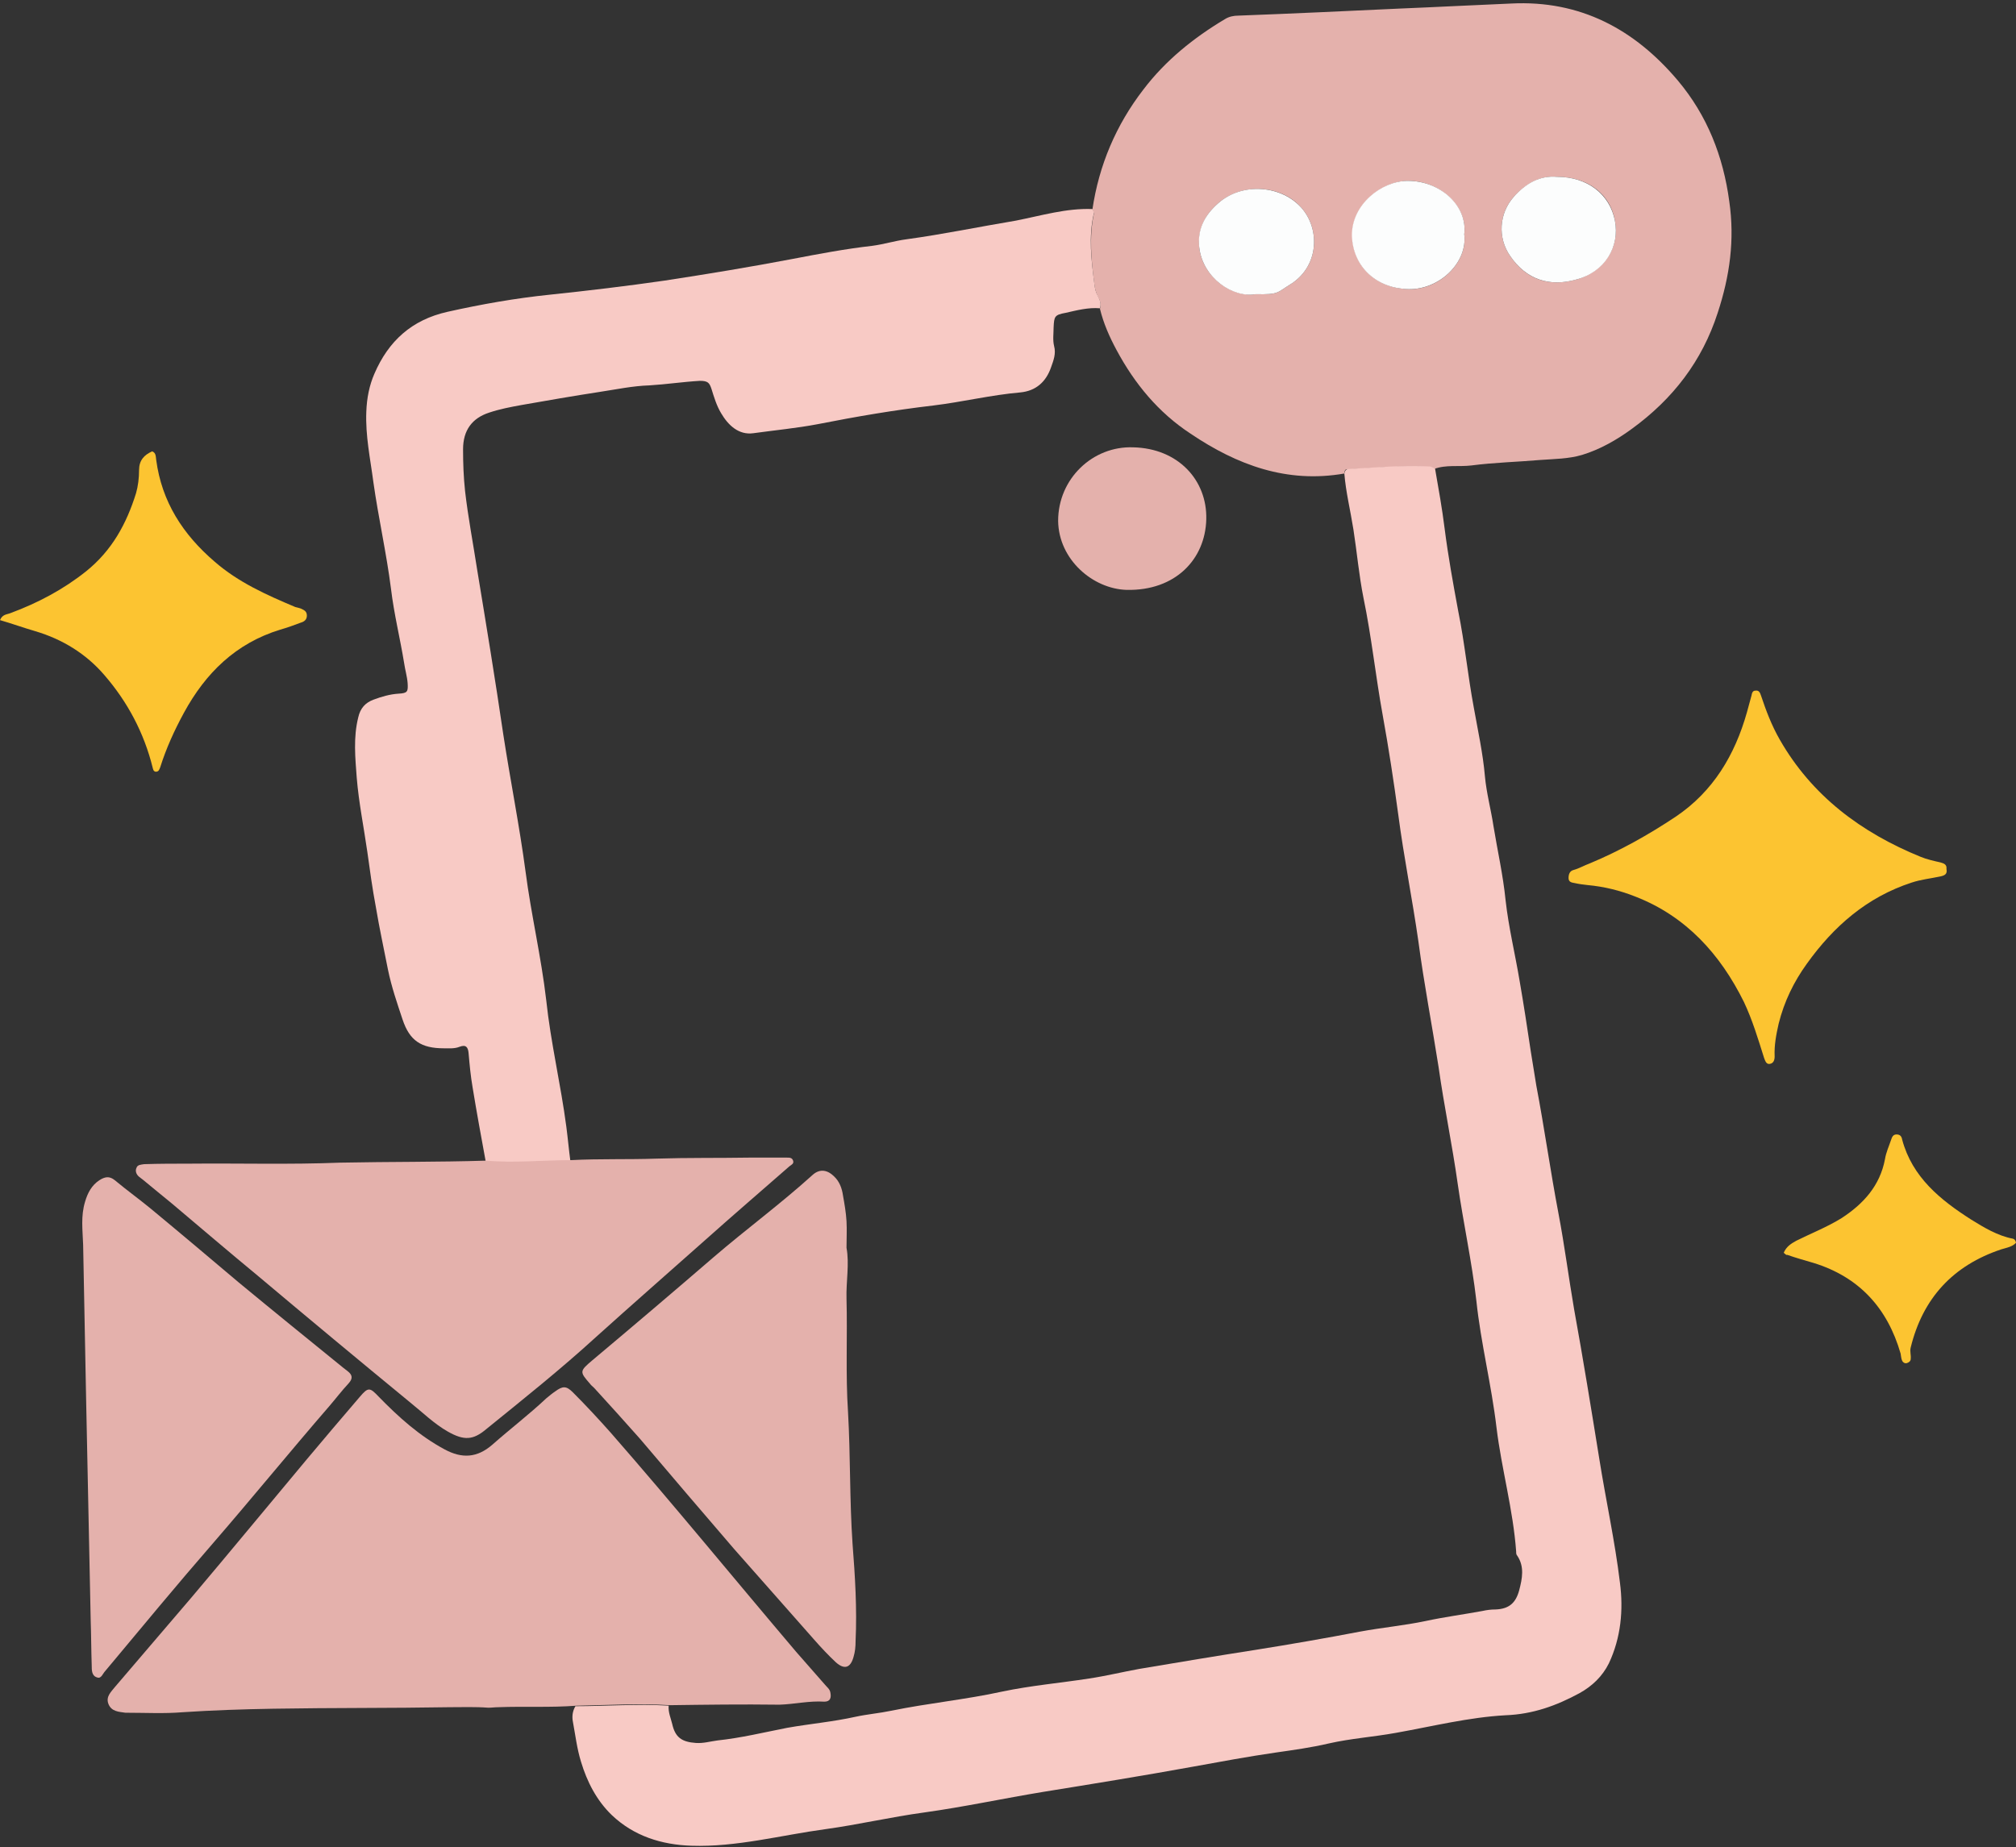 <?xml version="1.0" encoding="UTF-8" standalone="no"?><svg xmlns="http://www.w3.org/2000/svg" xmlns:xlink="http://www.w3.org/1999/xlink" fill="#000000" height="366.7" preserveAspectRatio="xMidYMid meet" version="1" viewBox="21.1 -0.8 400.1 366.7" width="400.1" zoomAndPan="magnify"><rect x="21.1" y="-0.8" width="400.1" height="366.7" fill="#333333" stroke="none"/><g><g id="change1_1"><path d="M287.9,93.2c-11.4,2-21.3-1.7-30.5-7.9c-6.4-4.2-11.1-9.9-14.7-16.6c-1.4-2.6-2.6-5.3-3.3-8.2 c0.3-0.9,0-1.7-0.4-2.4c-0.4-0.8-0.6-1.6-0.7-2.4c-0.6-4.7-1.1-9.4-0.1-14.1c0-0.2-0.2-0.5-0.3-0.8c1.3-8.8,4.7-16.8,10.1-23.8 c4.4-5.8,10-10.3,16.2-14c0.8-0.5,1.7-0.7,2.7-0.7c10.7-0.4,21.3-0.9,32-1.4c7.4-0.3,14.8-0.7,22.1-1c13.7-0.7,24.5,5.1,33.1,15.3 c5.8,6.9,9,15,10.2,24c1.1,7.6,0.1,14.8-2.3,22.1c-3.1,9.6-8.9,17.1-17,23c-3,2.2-6.3,4.1-9.9,5.2c-2.7,0.8-5.5,0.8-8.2,1 c-4.6,0.4-9.2,0.5-13.8,1.1c-2.5,0.3-5-0.2-7.4,0.7c-0.4-0.1-0.7-0.4-1.1-0.4c-5.4-0.3-10.7,0.2-16,0.5 C288.2,92.2,287.9,92.6,287.9,93.2z M311.7,45.7c0.7-5.5-4.8-10.6-11.1-10.6c-5.2,0-11.3,4.8-11.1,10.9c0.1,6.3,5,10.5,11.3,10.6 C306.8,56.7,312.4,51.3,311.7,45.7z M270.3,57.6c4.6,0.1,4.2-0.3,6.8-1.9c5.6-3.4,6.1-10.6,2.5-15c-3.8-4.7-11.8-5.5-16.8-1.1 c-2.6,2.3-4,5.1-3.7,8.7C259.8,54.4,265.8,58.3,270.3,57.6z M330.1,34.3c-3.4-0.3-6.2,1.4-8.6,4c-2.9,3.3-3.2,8.1-0.7,11.7 c3.2,4.7,7.7,6.2,13.1,4.7c5.8-1.6,8.7-6.7,7.7-11.7C340.7,37.8,336.3,34.3,330.1,34.3z" fill="#e4b1ac"/></g><g id="change2_1"><path d="M287.9,93.2c0.1-0.5,0.3-0.9,0.9-0.9c5.3-0.3,10.7-0.8,16-0.5c0.4,0,0.7,0.3,1.1,0.4 c0.7,4,1.4,7.9,1.9,11.9c0.7,5.5,1.7,11,2.7,16.4c1.3,6.4,1.9,12.8,3.1,19.2c0.8,4.5,1.8,9,2.2,13.6c0.3,3.3,1.2,6.6,1.7,9.9 c0.8,4.9,1.9,9.7,2.4,14.7c0.6,5.4,1.9,10.7,2.8,16.1c0.8,4.6,1.5,9.2,2.2,13.9c0.4,2.3,0.7,4.5,1.1,6.8c1.6,8.4,2.8,17,4.4,25.4 c1.2,6.3,2,12.6,3.1,19c1.8,9.9,3.4,19.8,5,29.7c1.3,8.2,3.1,16.3,4.1,24.6c0.7,5.4,0.2,10.9-2.2,16c-1.3,2.6-3.3,4.5-5.8,5.9 c-4.6,2.5-9.3,4.2-14.7,4.4c-7.3,0.4-14.5,2.2-21.8,3.5c-4.4,0.8-8.9,1.1-13.3,2.1c-3.4,0.8-7,1.3-10.5,1.8 c-5.5,0.8-10.9,1.8-16.4,2.8c-9.9,1.8-19.8,3.4-29.7,5c-7.9,1.3-15.8,3-23.7,4.1c-6.6,0.9-13,2.4-19.5,3.3 c-8.9,1.2-17.7,3.6-26.7,3.3c-5.9-0.2-11.4-1.9-15.8-6.1c-3-2.9-4.9-6.6-6.1-10.6c-0.8-2.6-1.1-5.2-1.6-7.9c-0.2-1-0.1-2.1,0.5-3.1 c6.2,0,12.4-0.5,18.5-0.1c-0.1,1.3,0.4,2.4,0.7,3.6c0.6,2.7,1.9,3.6,4.7,3.8c1.5,0.1,2.8-0.3,4.3-0.5c4.7-0.5,9.2-1.6,13.8-2.5 c4.5-0.8,9.1-1.2,13.6-2.2c2.3-0.5,4.7-0.7,7.1-1.2c7.3-1.5,14.7-2.2,22-3.8c5.7-1.2,11.5-1.7,17.3-2.6c3.3-0.5,6.6-1.3,9.9-1.9 c7.7-1.3,15.5-2.6,23.2-3.8c6.9-1.1,13.8-2.3,20.6-3.6c4.3-0.8,8.7-1.2,13-2.1c3.7-0.8,7.5-1.3,11.3-2c0.9-0.2,1.7-0.3,2.6-0.3 c2.6-0.1,4-1.2,4.7-3.8c0.6-2.3,1.1-4.7-0.4-6.9c-0.2-0.2-0.2-0.5-0.2-0.8c-0.6-8.3-2.9-16.4-3.9-24.6c-1-8.5-3.1-16.7-4-25.2 c-0.9-7.8-2.6-15.5-3.7-23.2c-1.1-7.8-2.7-15.4-3.8-23.2c-1.3-8.3-2.9-16.6-4-24.9c-1.2-8.4-2.9-16.8-4-25.2 c-0.9-6.6-1.9-13.2-3.1-19.8c-1.4-7.7-2.2-15.5-3.8-23.2c-0.9-4.5-1.3-9.1-2-13.6C289.1,100.5,288.2,96.9,287.9,93.2z" fill="#f8cac5"/></g><g id="change2_2"><path d="M237.9,40.7c0.1,0.3,0.3,0.5,0.3,0.8c-1.1,4.7-0.5,9.4,0.1,14.1c0.1,0.9,0.3,1.7,0.7,2.4 c0.4,0.8,0.7,1.5,0.4,2.4c-2.3-0.2-4.6,0.4-6.8,0.9c-2.2,0.4-2.3,0.7-2.4,2.9c0,1.2-0.2,2.5,0.1,3.7c0.4,1.5-0.1,2.8-0.6,4.2 c-1,2.9-3,4.7-6.1,5c-5.8,0.5-11.5,1.9-17.3,2.6c-7.7,0.9-15.3,2.2-22.9,3.7c-4.2,0.8-8.5,1.2-12.8,1.8c-2.9,0.4-5-1.6-6.4-4 c-0.9-1.5-1.4-3.2-1.9-4.8c-0.4-1.2-0.7-1.6-2.3-1.6c-3.4,0.2-6.7,0.7-10,0.9c-3.3,0.1-6.6,0.8-9.9,1.3c-5.2,0.8-10.4,1.7-15.5,2.6 c-2.2,0.4-4.3,0.8-6.4,1.5c-3.4,1.1-5.2,3.5-5.2,7.3c0,2.8,0.1,5.5,0.4,8.3c0.6,5.2,1.6,10.4,2.4,15.6c1.8,10.9,3.6,21.9,5.2,32.8 c1.4,9.1,3.2,18.1,4.4,27.1c1.1,8.5,3.1,16.9,4.1,25.5c0.9,8.5,2.9,16.8,4,25.2c0.3,2.3,0.5,4.6,0.8,6.8 c-5.6-0.1-11.2,0.5-16.8,0.1c-0.9-4.9-1.8-9.8-2.6-14.7c-0.4-2.3-0.6-4.5-0.8-6.8c-0.1-1.2-0.5-1.8-1.8-1.3c-1,0.4-2.1,0.3-3.1,0.3 c-4.5,0-6.8-1.5-8.2-5.7c-1.1-3.3-2.2-6.5-2.9-9.9c-0.8-4.1-1.7-8.2-2.4-12.4c-0.7-3.7-1.2-7.4-1.7-11c-0.7-4.9-1.7-9.8-2.1-14.7 c-0.3-4-0.7-8,0.3-12c0.4-1.8,1.4-2.9,3-3.5c1.6-0.6,3.3-1.1,5-1.2c1.8-0.1,1.9-0.4,1.8-2.1c-0.1-1.3-0.5-2.6-0.7-4 c-0.8-4.9-2-9.7-2.6-14.7c-0.9-7.1-2.5-14.1-3.5-21.2c-0.6-4.6-1.6-9.2-1.4-14c0.1-2.7,0.6-5.2,1.6-7.5c2.8-6.5,7.4-10.7,14.5-12.3 c6.7-1.5,13.5-2.7,20.3-3.4c7.6-0.8,15.2-1.7,22.8-2.8c8.5-1.3,17-2.7,25.4-4.3c5.2-1,10.5-2,15.8-2.6c2.3-0.3,4.5-1,6.8-1.3 c7.3-1,14.5-2.5,21.7-3.7C227.8,42,232.7,40.5,237.9,40.7z" fill="#f8cac5"/></g><g id="change3_1"><path d="M154,337.7c-6.2-0.4-12.4,0-18.5,0.1c-5.2,0.4-10.4,0.1-15.5,0.3c-0.7,0-1.3,0.1-2,0.1 c-2.6-0.2-5.1-0.1-7.7-0.1c-11.6,0.2-23.3,0.1-34.9,0.3c-6,0.1-12.1,0.3-18.1,0.7c-3.6,0.3-7.3,0.1-11,0.1c-0.1,0-0.2,0-0.3,0 c-1.3-0.2-2.8-0.2-3.4-1.8c-0.5-1.4,0.5-2.3,1.3-3.3c5.1-6,10.2-11.9,15.3-17.9c7.6-9,15.1-18.1,22.7-27.2 c3.5-4.2,7.1-8.4,10.6-12.5c1.7-2,2-1.9,3.8,0c3.9,4,8,7.7,13,10.4c3.5,1.9,6.5,1.7,9.5-0.9c3.5-3.1,7.3-6,10.7-9.2 c0.6-0.5,1.2-1,1.8-1.4c1.5-1.1,2.2-1.1,3.5,0.2c2.6,2.6,5.1,5.3,7.5,8c12.5,14.3,24.5,29,36.8,43.5c1.9,2.2,3.8,4.3,5.7,6.5 c0.4,0.5,1,0.9,1.1,1.6c0.2,1,0,1.8-1.2,1.8c-3-0.2-5.9,0.5-8.9,0.6C168.4,337.5,161.2,337.6,154,337.7z" fill="#e4b1ac"/></g><g id="change3_2"><path d="M117.6,229.6c5.6,0.5,11.2-0.1,16.8-0.1c5.7-0.3,11.3-0.1,17-0.3c6.2-0.2,12.3-0.1,18.4-0.2 c2.5,0,5,0,7.5,0c0.5,0,1,0,1.2,0.6c0.2,0.6-0.3,0.8-0.7,1.1c-5.6,4.9-11.3,9.8-16.9,14.8c-7.2,6.4-14.4,12.7-21.5,19.1 c-7,6.4-14.4,12.3-21.8,18.3c-2.6,2.2-4.4,2.3-7.6,0.5c-2.8-1.6-5-3.8-7.5-5.8c-10.1-8.3-20.2-16.7-30.3-25.2 c-5.7-4.7-11.3-9.5-17-14.3c-1.8-1.5-3.7-3-5.6-4.6c-0.3-0.2-0.6-0.5-0.9-0.7c-0.6-0.5-0.8-1.2-0.5-1.8c0.2-0.6,0.9-0.6,1.5-0.7 c3-0.1,6-0.1,8.9-0.1c10-0.1,20,0.2,30-0.2C98.4,229.8,108,229.9,117.6,229.6z" fill="#e4b1ac"/></g><g id="change3_3"><path d="M189.1,246.9c0.6,3.2-0.1,6.7,0,10.1c0.2,7.5-0.2,15,0.3,22.5c0.5,8.7,0.3,17.5,0.9,26.2 c0.5,6.4,0.9,12.8,0.6,19.3c0,1.1-0.1,2.1-0.4,3.1c-0.6,2.2-1.8,2.6-3.5,1.1c-1.5-1.4-3-3-4.4-4.6c-5.3-6-10.5-11.9-15.8-17.9 c-6.3-7.3-12.5-14.6-18.7-21.9c-3-3.4-6-6.7-9.1-10.1c-0.3-0.3-0.6-0.5-0.8-0.8c-2.1-2.4-2.1-2.5,0.5-4.7 c8.1-6.8,16.1-13.6,24.1-20.5c6.4-5.5,13.2-10.5,19.5-16.2c1.6-1.5,3.2-0.9,4.3,0.2c1.1,1,1.6,2.4,1.8,3.8c0.3,1.7,0.6,3.4,0.7,5.1 C189.2,243.4,189.1,245,189.1,246.9z" fill="#e4b1ac"/></g><g id="change3_4"><path d="M39.1,320.9c-0.3-14.5-0.6-29-0.9-43.5c-0.2-10.4-0.4-20.8-0.6-31.1c-0.1-2.9-0.5-5.7,0.4-8.6 c0.5-1.7,1.3-3.2,2.8-4.2c1.1-0.7,2-0.9,3.1,0c2.4,2,4.9,3.8,7.2,5.7c5.8,4.8,11.6,9.7,17.4,14.6c6.9,5.7,13.8,11.3,20.7,16.9 c0.3,0.2,0.6,0.5,0.9,0.7c0.9,0.7,1.1,1.4,0.2,2.4c-1.4,1.5-2.6,3.1-3.9,4.6c-7.7,8.9-15.2,18.1-22.9,27 c-7.3,8.4-14.4,17-21.5,25.5c-0.5,0.5-0.8,1.6-1.6,1.3c-1.1-0.3-1.1-1.4-1.1-2.4C39.2,326.8,39.2,323.8,39.1,320.9 C39.2,320.9,39.1,320.9,39.1,320.9z" fill="#e4b1ac"/></g><g id="change4_1"><path d="M407.4,171.7c0.2,1-0.3,1.3-1.3,1.5c-1.9,0.4-3.8,0.6-5.6,1.2c-8.9,2.9-15.5,8.7-20.8,16.1 c-2.6,3.6-4.5,7.5-5.6,11.9c-0.5,2.2-0.9,4.3-0.8,6.5c0,0.7-0.2,1.4-1,1.5c-0.7,0.1-0.9-0.7-1.1-1.2c-1.2-3.8-2.3-7.5-4-11.1 c-4.7-9.5-11.5-17-21.5-20.9c-3-1.2-6.2-2-9.5-2.3c-0.9-0.1-1.7-0.2-2.6-0.4c-0.6-0.1-1.2-0.2-1.2-1c0-0.7,0.2-1.4,1-1.6 c1.1-0.3,2.1-0.9,3.2-1.3c6-2.5,11.7-5.7,17.1-9.3c7.4-5,11.7-12.2,14.1-20.7c0.3-1.1,0.6-2.2,0.9-3.3c0.1-0.5,0.2-1,0.8-1 c0.7-0.1,0.9,0.4,1.1,1c1,3,2.1,5.9,3.7,8.7c6.4,11.2,16.2,18.5,28,23.3c1.2,0.5,2.6,0.8,3.9,1.1 C406.9,170.6,407.5,170.8,407.4,171.7z" fill="#fcc431"/></g><g id="change4_2"><path d="M21.1,122.3c0.5-1.2,1.4-1.1,2.1-1.4c5.4-2,10.5-4.7,15-8.3c5.1-4.1,8-9.4,9.9-15.5c0.4-1.4,0.6-3,0.6-4.6 c0-1.9,1-3,2.6-3.7c0.8,0.3,0.7,1.1,0.8,1.7c1.1,8.3,5.3,14.8,11.6,20.2c4.7,4.1,10.3,6.6,16,9c0.4,0.1,0.8,0.2,1.1,0.3 c0.6,0.3,1.2,0.5,1.2,1.4c0,0.8-0.5,1.2-1.2,1.4c-1.3,0.5-2.7,1-4.1,1.4c-8.8,2.7-14.8,8.6-19.1,16.5c-1.9,3.5-3.5,7-4.7,10.8 c-0.2,0.5-0.3,0.9-0.9,0.9c-0.5-0.1-0.5-0.5-0.6-0.8c-1.7-6.9-5-13.1-9.6-18.4c-3.6-4.2-8.3-7.1-13.7-8.7 C25.7,123.8,23.5,123,21.1,122.3z" fill="#fcc431"/></g><g id="change4_3"><path d="M375.1,247.9c0.5-1.2,1.4-1.8,2.5-2.4c3-1.5,6.1-2.7,9-4.5c4.3-2.8,7.6-6.4,8.6-11.7 c0.2-1.3,0.8-2.6,1.2-3.8c0.2-0.6,0.4-1.1,1.1-1.1c0.7,0,1,0.4,1.1,1c2,7.5,7.6,12,13.7,15.9c2.6,1.6,5.2,3.2,8.3,3.8 c0.3,0.1,0.5,0.3,0.6,0.8c-0.7,0.8-1.9,1-2.9,1.3c-9.6,3.2-15.6,9.7-18,19.5c-0.2,0.8,0.1,1.5,0,2.3c0,0.4-0.4,0.7-0.8,0.8 c-0.4,0.1-0.8-0.2-0.9-0.5c-0.2-0.4-0.2-0.9-0.3-1.4c-2.6-9-8.2-15.2-17.3-18c-1.7-0.5-3.5-1-5.2-1.6 C375.6,248.4,375.5,248.2,375.1,247.9z" fill="#fcc431"/></g><g id="change1_2"><path d="M244.7,116.3c-6.7-0.2-13.5-6-13.6-13.7C231.1,94.2,238,87.7,246,88c8.9,0.2,14.7,6.5,14.5,14.3 C260.3,110.2,254.4,116.5,244.7,116.3z" fill="#e4b1ac"/></g><g id="change5_1"><path d="M311.7,45.7c0.7,5.6-4.9,11-11,10.9c-6.3-0.1-11.1-4.3-11.3-10.6c-0.1-6.2,5.9-10.9,11.1-10.9 C307,35.1,312.4,40.1,311.7,45.7z" fill="#fcfdfd"/></g><g id="change5_2"><path d="M270.3,57.6c-4.5,0.8-10.5-3.2-11.2-9.3c-0.4-3.6,1.1-6.4,3.7-8.7c4.9-4.4,12.9-3.6,16.8,1.1 c3.6,4.4,3.1,11.6-2.5,15C274.5,57.3,274.9,57.7,270.3,57.6z" fill="#fcfdfd"/></g><g id="change5_3"><path d="M330.1,34.3c6.1,0,10.5,3.5,11.5,8.7c1,5.1-1.9,10.2-7.7,11.7c-5.3,1.5-9.9,0-13.1-4.7 c-2.5-3.6-2.2-8.4,0.7-11.7C323.9,35.6,326.7,34,330.1,34.3z" fill="#fcfdfd"/></g></g></svg>